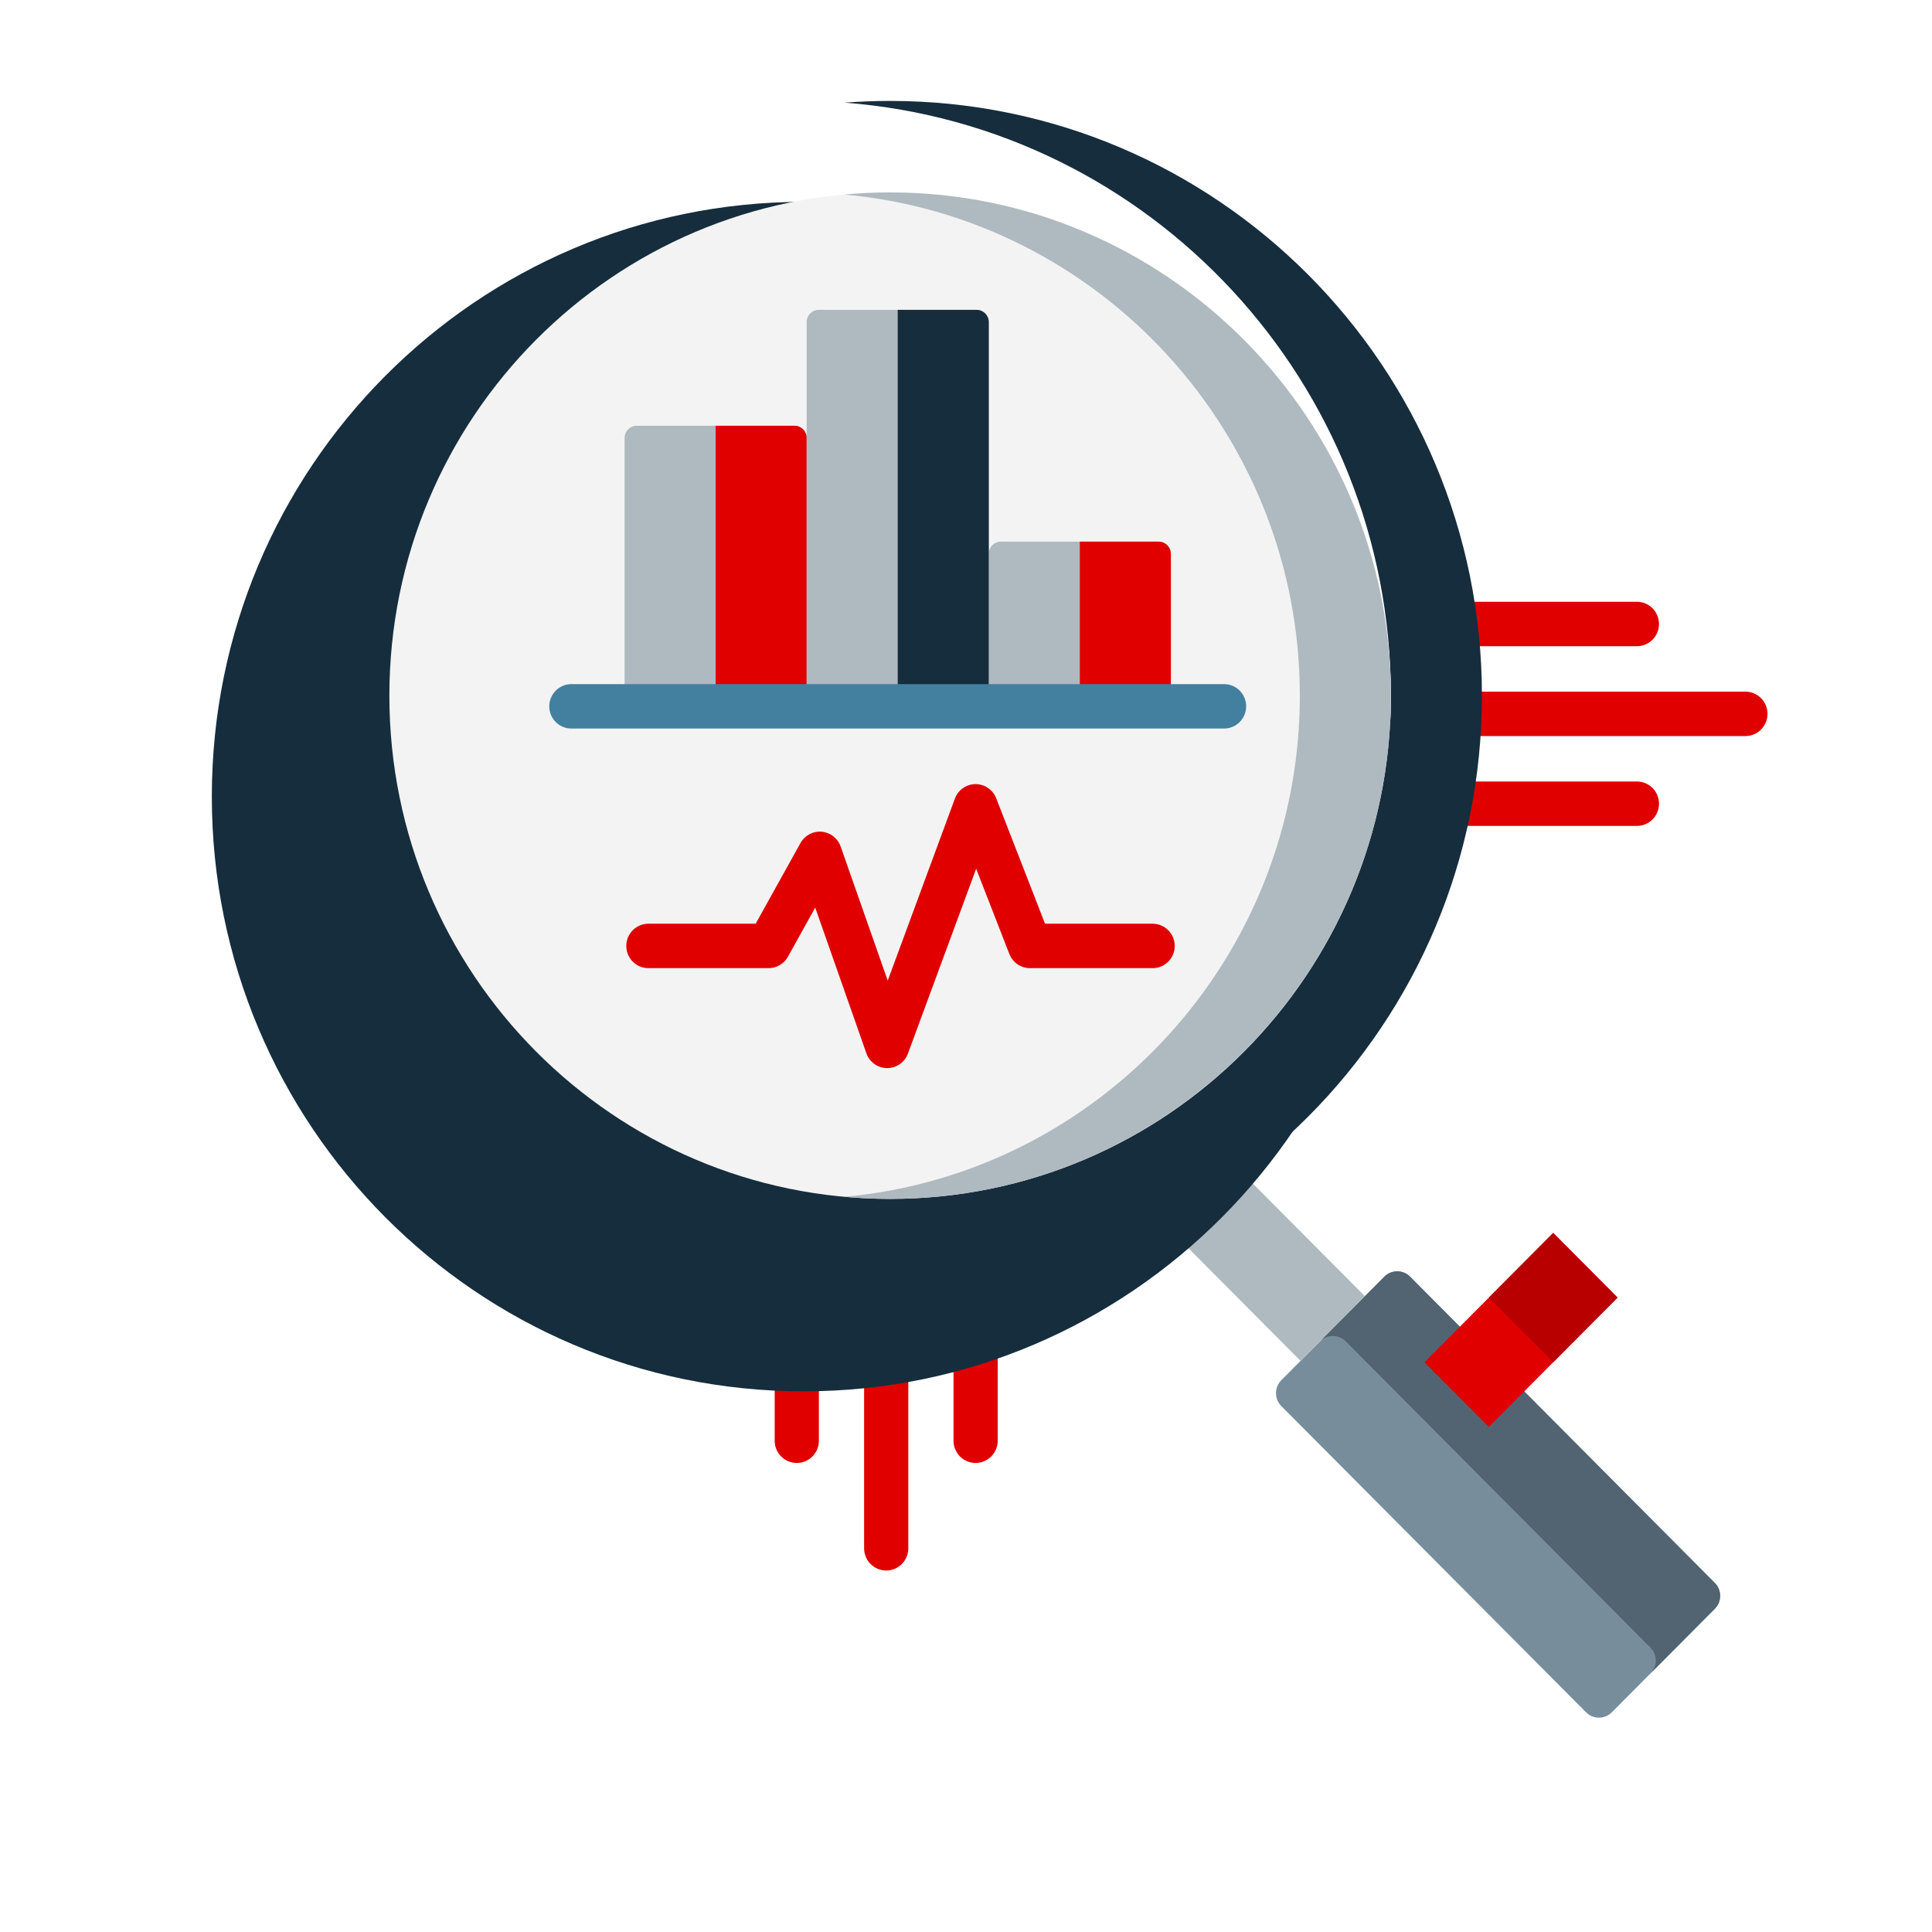 <?xml version="1.0" encoding="UTF-8"?> <svg xmlns="http://www.w3.org/2000/svg" width="134" height="134" viewBox="0 0 134 134" fill="none"> <path d="M67.666 86.594C66.82 86.594 66.134 87.284 66.134 88.134V99.928C66.134 100.779 66.82 101.468 67.666 101.468C68.513 101.468 69.199 100.779 69.199 99.928V88.134C69.199 87.284 68.513 86.594 67.666 86.594Z" fill="#E00000"></path> <path d="M55.263 86.594C54.417 86.594 53.731 87.284 53.731 88.134V99.928C53.731 100.779 54.417 101.468 55.263 101.468C56.11 101.468 56.796 100.779 56.796 99.928V88.134C56.796 87.284 56.11 86.594 55.263 86.594Z" fill="#E00000"></path> <path d="M61.465 87.335C60.618 87.335 59.933 88.024 59.933 88.874V107.388C59.933 108.239 60.618 108.928 61.465 108.928C62.312 108.928 62.998 108.239 62.998 107.388V88.874C62.998 88.024 62.311 87.335 61.465 87.335Z" fill="#E00000"></path> <path d="M101.798 44.819H113.533C114.38 44.819 115.066 44.13 115.066 43.279C115.066 42.429 114.38 41.739 113.533 41.739H101.798C100.951 41.739 100.265 42.429 100.265 43.279C100.265 44.13 100.951 44.819 101.798 44.819Z" fill="#E00000"></path> <path d="M113.533 54.204H101.798C100.951 54.204 100.265 54.893 100.265 55.744C100.265 56.595 100.951 57.284 101.798 57.284H113.533C114.38 57.284 115.066 56.595 115.066 55.744C115.066 54.893 114.38 54.204 113.533 54.204Z" fill="#E00000"></path> <path d="M121.058 47.971H102.268C101.421 47.971 100.735 48.66 100.735 49.511C100.735 50.362 101.421 51.051 102.268 51.051H121.058C121.904 51.051 122.59 50.362 122.59 49.511C122.59 48.66 121.904 47.971 121.058 47.971Z" fill="#E00000"></path> <g filter="url(#filter0_d)"> <path d="M116.006 111.763L94.87 90.523C94.377 90.027 94.377 89.224 94.87 88.728L102.015 81.548C102.508 81.052 103.308 81.052 103.801 81.548L124.936 102.789C125.429 103.284 125.429 104.088 124.936 104.583L117.792 111.763C117.299 112.259 116.499 112.259 116.006 111.763Z" fill="#788D9C"></path> </g> <g filter="url(#filter1_d)"> <path d="M102.015 81.548L97.55 86.035C98.043 85.54 98.843 85.54 99.336 86.035L120.471 107.276C120.964 107.772 120.964 108.575 120.471 109.071L124.936 104.583C125.43 104.088 125.43 103.284 124.936 102.789L103.801 81.548C103.308 81.052 102.508 81.052 102.015 81.548Z" fill="#526471"></path> </g> <g filter="url(#filter2_d)"> <path d="M86.463 77.601L90.928 73.114L100.659 82.894L96.194 87.38L86.463 77.601Z" fill="#AFB9C0"></path> </g> <path d="M98.798 94.486L107.727 85.512L112.191 89.999L103.262 98.973L98.798 94.486Z" fill="#E00000"></path> <path d="M103.262 89.999L107.727 85.513L112.191 89.999L107.727 94.486L103.262 89.999Z" fill="#B80000"></path> <g filter="url(#filter3_d)"> <path d="M61.737 89.5C84.406 89.5 102.783 71.032 102.783 48.25C102.783 25.468 84.406 7 61.737 7C39.069 7 20.692 25.468 20.692 48.25C20.692 71.032 39.069 89.5 61.737 89.5Z" fill="#162D3D"></path> </g> <path d="M61.737 7C60.675 7 59.622 7.041 58.58 7.12C79.774 8.741 96.469 26.536 96.469 48.25C96.469 69.965 79.774 87.76 58.58 89.38C59.622 89.46 60.675 89.5 61.737 89.5C84.406 89.5 102.783 71.032 102.783 48.25C102.783 25.469 84.406 7 61.737 7V7Z" fill="#162D3D"></path> <path d="M61.737 83.154C80.919 83.154 96.469 67.527 96.469 48.25C96.469 28.973 80.919 13.346 61.737 13.346C42.556 13.346 27.006 28.973 27.006 48.25C27.006 67.527 42.556 83.154 61.737 83.154Z" fill="#F3F3F3"></path> <path d="M61.737 13.346C60.673 13.346 59.62 13.397 58.58 13.492C76.257 15.101 90.154 30.074 90.154 48.25C90.154 66.427 76.257 81.4 58.58 83.008C59.62 83.103 60.673 83.154 61.737 83.154C80.888 83.154 96.469 67.496 96.469 48.25C96.469 29.004 80.888 13.346 61.737 13.346Z" fill="#AFB9C0"></path> <path d="M55.949 48.991H43.32V30.375C43.32 29.908 43.697 29.529 44.162 29.529H55.107C55.572 29.529 55.949 29.908 55.949 30.375V48.991Z" fill="#AFB9C0"></path> <path d="M49.634 29.529V48.991H55.949V30.375C55.949 29.908 55.572 29.529 55.107 29.529H49.634Z" fill="#E00000"></path> <path d="M81.208 48.991H68.579V38.414C68.579 37.947 68.956 37.568 69.421 37.568H80.366C80.831 37.568 81.208 37.947 81.208 38.414V48.991Z" fill="#AFB9C0"></path> <path d="M74.894 37.568V48.991H81.208V38.414C81.208 37.947 80.831 37.568 80.366 37.568H74.894Z" fill="#E00000"></path> <path d="M68.579 48.991H55.949V22.337C55.949 21.87 56.326 21.491 56.791 21.491H67.737C68.202 21.491 68.579 21.87 68.579 22.337V48.991Z" fill="#AFB9C0"></path> <path d="M62.264 21.491V48.991H68.579V22.337C68.579 21.87 68.202 21.491 67.737 21.491H62.264Z" fill="#162D3D"></path> <path d="M84.9 47.45H39.628C38.781 47.45 38.096 48.139 38.096 48.99C38.096 49.841 38.781 50.53 39.628 50.53H84.9C85.746 50.53 86.432 49.841 86.432 48.99C86.432 48.139 85.746 47.45 84.9 47.45Z" fill="#43809F"></path> <path d="M79.945 64.068H72.481L69.094 55.364C68.862 54.77 68.285 54.38 67.653 54.385C67.017 54.391 66.451 54.791 66.23 55.39L61.571 68.014L58.304 58.708C58.104 58.137 57.589 57.737 56.989 57.686C56.388 57.632 55.815 57.941 55.521 58.469L52.411 64.068H44.971C44.124 64.068 43.438 64.757 43.438 65.608C43.438 66.458 44.124 67.148 44.971 67.148H53.31C53.865 67.148 54.377 66.846 54.648 66.358L56.542 62.948L60.09 73.053C60.304 73.665 60.877 74.076 61.523 74.081H61.535C62.175 74.081 62.749 73.68 62.972 73.076L67.704 60.251L70.008 66.169C70.238 66.759 70.804 67.148 71.435 67.148H79.945C80.791 67.148 81.477 66.458 81.477 65.608C81.477 64.757 80.792 64.068 79.945 64.068Z" fill="#E00000"></path> <defs> <filter id="filter0_d" x="74.501" y="74.176" width="58.806" height="58.959" filterUnits="userSpaceOnUse" color-interpolation-filters="sRGB"> <feFlood flood-opacity="0" result="BackgroundImageFix"></feFlood> <feColorMatrix in="SourceAlpha" type="matrix" values="0 0 0 0 0 0 0 0 0 0 0 0 0 0 0 0 0 0 127 0"></feColorMatrix> <feOffset dx="-6" dy="7"></feOffset> <feGaussianBlur stdDeviation="7"></feGaussianBlur> <feColorMatrix type="matrix" values="0 0 0 0 0.086 0 0 0 0 0.176 0 0 0 0 0.239 0 0 0 0.15 0"></feColorMatrix> <feBlend mode="normal" in2="BackgroundImageFix" result="effect1_dropShadow"></feBlend> <feBlend mode="normal" in="SourceGraphic" in2="effect1_dropShadow" result="shape"></feBlend> </filter> <filter id="filter1_d" x="77.55" y="74.176" width="55.756" height="55.895" filterUnits="userSpaceOnUse" color-interpolation-filters="sRGB"> <feFlood flood-opacity="0" result="BackgroundImageFix"></feFlood> <feColorMatrix in="SourceAlpha" type="matrix" values="0 0 0 0 0 0 0 0 0 0 0 0 0 0 0 0 0 0 127 0"></feColorMatrix> <feOffset dx="-6" dy="7"></feOffset> <feGaussianBlur stdDeviation="7"></feGaussianBlur> <feColorMatrix type="matrix" values="0 0 0 0 0.086 0 0 0 0 0.176 0 0 0 0 0.239 0 0 0 0.15 0"></feColorMatrix> <feBlend mode="normal" in2="BackgroundImageFix" result="effect1_dropShadow"></feBlend> <feBlend mode="normal" in="SourceGraphic" in2="effect1_dropShadow" result="shape"></feBlend> </filter> <filter id="filter2_d" x="66.463" y="66.114" width="42.195" height="42.266" filterUnits="userSpaceOnUse" color-interpolation-filters="sRGB"> <feFlood flood-opacity="0" result="BackgroundImageFix"></feFlood> <feColorMatrix in="SourceAlpha" type="matrix" values="0 0 0 0 0 0 0 0 0 0 0 0 0 0 0 0 0 0 127 0"></feColorMatrix> <feOffset dx="-6" dy="7"></feOffset> <feGaussianBlur stdDeviation="7"></feGaussianBlur> <feColorMatrix type="matrix" values="0 0 0 0 0.086 0 0 0 0 0.176 0 0 0 0 0.239 0 0 0 0.15 0"></feColorMatrix> <feBlend mode="normal" in2="BackgroundImageFix" result="effect1_dropShadow"></feBlend> <feBlend mode="normal" in="SourceGraphic" in2="effect1_dropShadow" result="shape"></feBlend> </filter> <filter id="filter3_d" x="0.692" y="0" width="110.092" height="110.5" filterUnits="userSpaceOnUse" color-interpolation-filters="sRGB"> <feFlood flood-opacity="0" result="BackgroundImageFix"></feFlood> <feColorMatrix in="SourceAlpha" type="matrix" values="0 0 0 0 0 0 0 0 0 0 0 0 0 0 0 0 0 0 127 0"></feColorMatrix> <feOffset dx="-6" dy="7"></feOffset> <feGaussianBlur stdDeviation="7"></feGaussianBlur> <feColorMatrix type="matrix" values="0 0 0 0 0.086 0 0 0 0 0.176 0 0 0 0 0.239 0 0 0 0.15 0"></feColorMatrix> <feBlend mode="normal" in2="BackgroundImageFix" result="effect1_dropShadow"></feBlend> <feBlend mode="normal" in="SourceGraphic" in2="effect1_dropShadow" result="shape"></feBlend> </filter> </defs> </svg> 